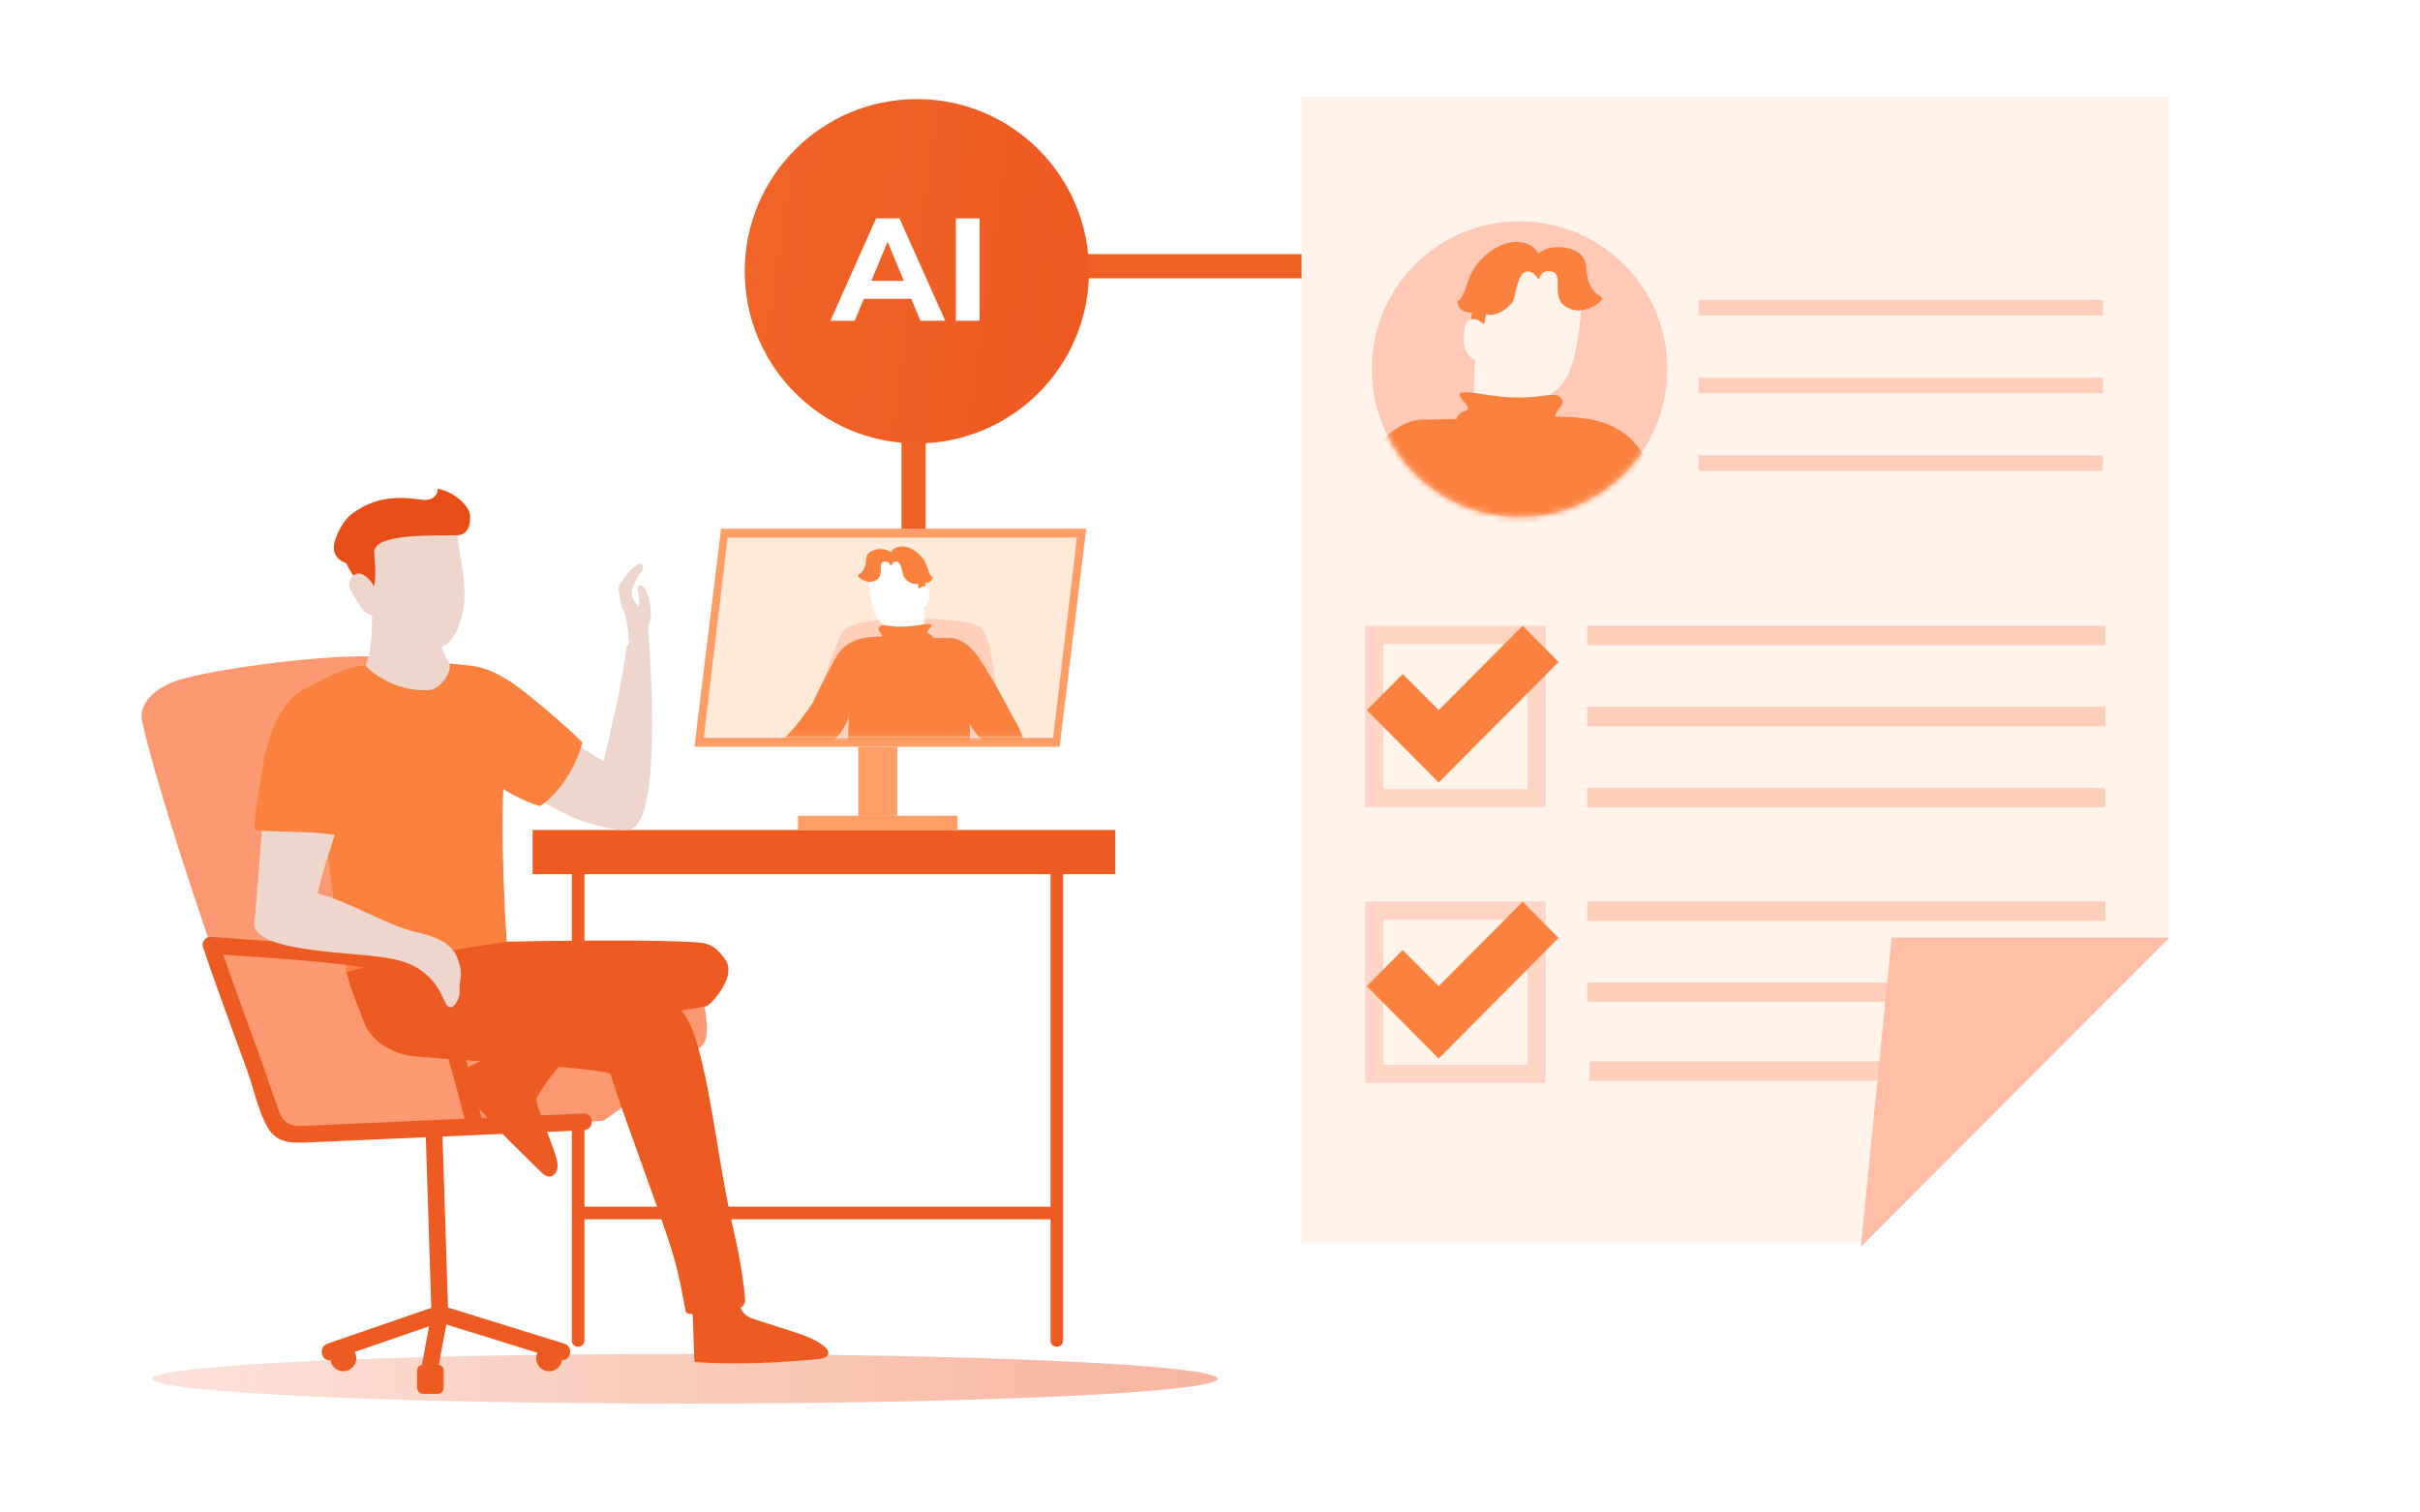 <svg width="400" height="250" viewBox="0 0 400 250" fill="none" xmlns="http://www.w3.org/2000/svg">
<rect width="400" height="250" fill="white"/>
<path d="M113.196 232.002C161.817 232.002 201.225 230.162 201.225 227.899C201.225 225.63 161.811 223.796 113.196 223.796C64.576 223.796 25.168 225.635 25.168 227.899C25.168 230.168 64.581 232.002 113.196 232.002Z" fill="url(#paint0_linear_5382_35500)"/>
<path d="M94.525 140.428C94.525 167.484 94.525 194.54 94.525 221.595C94.525 222.931 96.602 222.933 96.602 221.595C96.602 194.539 96.602 167.483 96.602 140.428C96.602 139.092 94.525 139.09 94.525 140.428Z" fill="#EE5B22"/>
<path d="M173.643 140.428C173.643 167.484 173.643 194.54 173.643 221.595C173.643 222.931 175.719 222.933 175.719 221.595C175.719 194.539 175.719 167.483 175.719 140.428C175.719 139.092 173.643 139.09 173.643 140.428Z" fill="#EE5B22"/>
<path d="M95.565 201.535C121.742 201.535 147.919 201.535 174.095 201.535C175.431 201.535 175.433 199.459 174.095 199.459C147.919 199.459 121.742 199.459 95.565 199.459C94.229 199.459 94.227 201.535 95.565 201.535Z" fill="#EE5B22"/>
<path d="M184.351 137.184H88.039V144.493H184.351V137.184Z" fill="#EE5B22"/>
<path d="M175.152 123.43H114.785L119.181 87.388H179.547L175.152 123.43Z" fill="#FF9D66"/>
<path d="M174.063 121.966H116.334L120.268 88.855H177.998L174.063 121.966Z" fill="#FFE9D9"/>
<path d="M158.271 134.859H131.898V137.184H158.271V134.859Z" fill="#FF9D66"/>
<path d="M148.306 123.43H141.859V134.858H148.306V123.43Z" fill="#FF9D66"/>
<mask id="mask0_5382_35500" style="mask-type:luminance" maskUnits="userSpaceOnUse" x="116" y="88" width="62" height="34">
<path d="M174.063 121.964H116.334L120.268 88.853H177.998L174.063 121.964Z" fill="white"/>
</mask>
<g mask="url(#mask0_5382_35500)">
<path d="M139.416 104.138C141.997 101.524 159.991 101.812 162.064 103.694C164.534 105.935 165.433 119.866 164.078 124.95C156.425 126.113 132.978 126.642 132.441 124.73C132.228 123.969 138.348 105.22 139.416 104.138Z" fill="#FFCFBC"/>
<path d="M138.676 107.868C138.123 108.574 135.704 113.138 134.287 116.259C125.238 129.724 122.862 120.709 132.736 124.881C135.265 125.949 139.957 120.729 140.288 118.359C140.294 121.053 139.822 127.187 140.109 127.231C146.09 128.138 153.916 128.498 159.91 127.678C160.52 124.097 160.281 121.719 160.303 119.229C160.361 112.885 163.414 111.458 162.893 110.474C162.235 109.232 159.991 105.468 157.015 105.468C152.977 105.468 151.357 105.11 147.339 105.205C144.46 105.273 140.992 104.909 138.676 107.868Z" fill="#FA823E"/>
<path d="M152.749 104.858C152.738 105.221 146.2 105.734 146.2 104.476C146.2 103.176 145.913 101.209 145.944 99.909C146.52 97.742 152.348 97.99 152.565 99.679C152.766 101.236 152.778 103.895 152.749 104.858Z" fill="white"/>
<path d="M144.271 100.432C144.683 101.704 144.946 102.435 146.048 103.191C147.15 103.948 148.666 104.174 149.845 103.544C150.634 103.123 151.2 102.376 151.627 101.59C152.487 100.004 152.696 98.451 152.354 96.679C152.013 94.907 151.084 92.941 149.491 92.092C148.731 91.687 147.847 91.465 147.001 91.627C144.586 92.09 143.716 93.316 143.593 95.68C143.536 96.786 143.99 99.567 144.271 100.432Z" fill="white"/>
<path d="M145.379 105.913C146.209 106.615 148.16 106.72 149.535 106.714C150.797 106.709 152.406 106.524 153.476 106.097C153.717 106.001 154.153 105.666 154.187 105.456C154.244 105.095 153.727 104.759 153.372 104.69C152.765 104.315 154.698 103.318 153.683 103.159C152.673 103 150.405 103.884 147.211 103.484C146.028 103.337 145.756 103.266 145.428 103.542C144.717 104.141 145.683 104.517 145.8 105.114C145.882 105.539 144.179 104.897 145.379 105.913Z" fill="#FA823E"/>
<path d="M168.031 119.572C169.738 122.581 169.992 125.571 168.435 126.494C165.912 127.989 164.352 128.242 161.438 128.576C160.407 128.694 159.282 128.792 158.41 128.229C157.989 127.957 157.65 127.502 157.662 127.001C157.689 125.874 156.643 125.296 157.711 124.937C159.076 124.477 160.631 123.094 162.609 122.572C161.059 121.166 160.57 120.205 159.438 118.016C158.248 115.715 156.686 112.873 156.578 110.285C156.525 109 156.967 107.006 158.424 106.578C160.096 106.087 161.125 108.058 161.962 109.192C164.488 112.614 165.932 115.872 168.031 119.572Z" fill="#FA823E"/>
<path d="M147.942 92.858C149.075 92.567 149.122 94.905 149.414 95.385C149.842 96.088 150.865 96.715 151.717 96.476C151.827 97.782 152.137 97.589 152.829 98.535C152.876 98.6 152.98 98.581 152.995 98.502C153.174 97.598 153.007 97.394 152.897 96.362C154.208 96.314 154.143 95.386 154.143 95.386C153.451 95.07 153.387 93.481 152.658 92.471C151.929 91.461 150.895 90.615 149.673 90.374C148.761 90.193 147.661 90.459 147.251 91.293C145.975 90.264 143.205 90.751 143.172 92.391C143.128 94.549 141.873 94.966 141.792 95.09C141.641 95.319 143.475 96.858 144.977 95.786C146.344 94.811 144.703 92.679 146.555 92.817C147.011 92.963 147.022 93.139 147.221 93.526C147.393 93.298 147.584 92.951 147.942 92.858Z" fill="#FA823E"/>
<path d="M153.533 97.743C153.501 97.505 153.458 97.25 153.29 97.078C153.105 96.89 152.805 96.852 152.553 96.93C151.233 97.342 150.798 99.425 151.926 100.265C151.999 100.319 152.078 100.367 152.163 100.396C152.45 100.495 152.773 100.375 153.004 100.178C153.333 99.896 153.513 99.469 153.574 99.04C153.636 98.61 153.59 98.173 153.533 97.743Z" fill="white"/>
<path d="M163.872 122.655C164.543 122.408 165.259 122.538 165.785 123.031C166.002 123.234 166.329 122.908 166.112 122.705C165.474 122.108 164.573 121.908 163.749 122.21C163.472 122.311 163.592 122.757 163.872 122.655Z" fill="#FA823E"/>
</g>
<path d="M29.885 112.295C25.889 113.43 22.823 116.171 23.482 119.182C25.574 128.744 33.298 152.88 40.246 171.24C41.821 175.402 43.671 182.68 45.583 186.699C45.998 187.572 99.01 185.495 99.668 185.258C100.208 185.064 110.313 177.546 115.926 172.952C117.51 171.655 116.658 167.187 116.22 165.187C115.492 161.862 84.545 160.337 83.989 159.913C83.473 159.52 70.621 110.449 65.701 108.972C60.388 107.376 38.042 109.978 29.885 112.295Z" fill="#FD9972"/>
<path d="M114.846 225.116C121.056 225.631 129.142 225.234 135.345 224.646C136.005 224.584 136.833 224.359 136.913 223.702C136.968 223.259 136.625 222.873 136.284 222.585C134.781 221.321 132.86 220.691 130.99 220.089C128.98 219.442 126.971 218.795 124.961 218.148C124.41 217.971 123.849 217.788 123.387 217.441C121.825 216.267 122.017 213.819 120.858 212.246C118.384 212.316 115.907 212.257 113.439 212.072C114.817 212.176 114.522 224.02 114.846 225.116Z" fill="#EE5B22"/>
<path d="M115.406 155.777C117.65 155.945 118.521 156.751 119.855 158.564C121.987 161.46 117.287 166.237 116.763 166.322C103.676 168.457 92.639 172.009 79.4 171.239C78.27 171.173 75.835 168.076 74.842 167.53C72.471 166.226 71.809 163.342 71.733 160.637C71.708 159.728 72.198 157.012 72.702 156.254C74.261 153.906 80.88 155.703 83.744 155.646C90.724 155.508 108.445 155.254 115.406 155.777Z" fill="#EE5B22"/>
<path d="M60.474 169.594C61.717 172.192 64.47 173.794 67.279 174.426C70.088 175.059 100.548 176.38 100.93 177.596C103.412 185.492 108.084 197.546 110.802 205.917C112.638 211.572 113.214 216.859 113.439 217.005C114.096 217.432 122.932 217.957 123.161 215.006C123.18 214.769 122.844 210.088 121.204 203.133C118.113 190.026 116.596 169.02 111.781 166.359C105.991 163.159 84.822 161.141 82.805 159.842C79.344 157.612 77.355 156.222 77.408 152.105C72.642 154.452 62.644 159.744 57.335 159.913C56.542 159.936 59.919 168.433 60.474 169.594Z" fill="#EE5B22"/>
<path d="M99.784 125.837C101.034 120.138 102.629 114.088 103.552 107.064C105.398 103.663 106.769 97.494 107.243 105.508C107.435 108.76 109.629 137.185 103.667 137.208C100.989 137.218 96.51 136.027 94.099 134.86C91.263 133.488 81.822 128.352 81.206 127.534C79.492 125.259 84.559 118.402 85.748 115.814C85.41 116.55 98.544 125.238 99.784 125.837Z" fill="#EED6CD"/>
<path d="M102.789 100.387C102.592 99.994 102.355 98.033 102.284 97.598C102.156 96.811 102.243 96.879 102.686 96.216C103.197 95.45 103.776 94.73 104.414 94.066C104.719 93.747 105.693 92.974 106.071 93.202C106.318 93.35 106.246 94.008 106.187 94.291C106.129 94.574 105.588 94.94 105.467 95.202C104.586 97.1 103.95 97.962 104.823 99.313C104.867 99.381 105.489 100.207 105.57 100.203C105.642 100.199 105.595 99.293 105.614 99.055C105.691 98.09 105.206 97.528 105.437 96.981C105.499 96.835 105.891 96.421 106.493 97.149C107.193 97.997 107.812 101.124 107.536 102.189C107.26 103.254 106.791 104.284 106.738 105.383C106.731 105.51 106.725 105.652 106.631 105.738C106.557 105.806 106.45 105.819 106.351 105.829C105.552 105.906 104.752 105.984 103.952 106.061C103.838 104.033 103.703 102.212 102.789 100.387Z" fill="#EED6CD"/>
<path d="M96.256 122.772C95.165 126.845 92.531 131.051 89.265 133.248C86.628 132.515 82.547 130.33 81.376 129.017C80.052 127.531 79.871 125.378 79.757 123.39C79.643 121.419 79.529 119.448 79.415 117.477C79.169 113.218 82.021 111.062 84.87 113.029C88.665 115.65 96.322 122.524 96.256 122.772Z" fill="#FA823E"/>
<path d="M51.187 113.469C50.083 120.648 53.233 130.144 54.03 139.264C54.66 146.464 55.722 152.721 57.323 160.638C65.425 158.554 75.469 156.888 83.742 155.648C82.921 142.001 82.47 126.488 84.868 113.029C80.05 109.672 77.689 110.099 74.283 109.68C73.334 109.563 65.103 109.2 60.442 109.907C57.355 110.377 54.504 111.564 51.187 113.469Z" fill="#FA823E"/>
<path d="M34.911 157.639C41.631 158.164 48.386 158.53 55.09 159.239C59.55 159.711 66.04 160.442 69.314 163.89C71.985 166.704 73.051 171.483 74.13 175.083C75.271 178.892 76.19 182.758 77.239 186.591C77.709 188.307 80.38 187.579 79.909 185.855C78.703 181.449 77.657 177.005 76.276 172.647C75.126 169.021 73.882 164.447 71.051 161.716C67.483 158.273 61.558 157.31 56.858 156.685C49.6 155.719 42.209 155.441 34.911 154.871C33.135 154.732 33.143 157.501 34.911 157.639Z" fill="#EE5B22"/>
<path d="M33.575 156.623C35.885 163.504 38.461 170.29 40.912 177.122C41.982 180.104 42.683 183.656 44.266 186.403C45.691 188.875 48.012 188.956 50.598 188.847C65.897 188.202 81.193 187.492 96.49 186.815C98.265 186.736 98.275 183.968 96.49 184.047C82.723 184.656 68.955 185.266 55.188 185.875C53.505 185.949 51.822 186.031 50.14 186.098C48.099 186.181 46.883 185.731 46.131 183.714C45.026 180.748 44.067 177.72 42.989 174.743C40.718 168.466 38.369 162.217 36.245 155.887C35.68 154.207 33.006 154.927 33.575 156.623Z" fill="#EE5B22"/>
<path d="M72.385 225.569H69.897C69.374 225.569 68.949 225.994 68.949 226.517V229.439C68.949 229.962 69.374 230.386 69.897 230.386H72.385C72.908 230.386 73.332 229.962 73.332 229.439V226.517C73.332 225.994 72.908 225.569 72.385 225.569Z" fill="#EE5B22"/>
<path d="M70.349 186.913C70.671 196.993 70.994 207.072 71.317 217.152C71.374 218.929 74.142 218.936 74.085 217.152C73.762 207.072 73.44 196.993 73.117 186.913C73.06 185.136 70.291 185.128 70.349 186.913Z" fill="#EE5B22"/>
<path d="M72.334 215.817C66.264 217.909 60.194 220.001 54.125 222.093C52.451 222.67 53.17 225.345 54.861 224.762C60.93 222.67 67 220.579 73.07 218.487C74.744 217.91 74.024 215.235 72.334 215.817Z" fill="#EE5B22"/>
<path d="M72.333 218.486C79.069 220.577 85.805 222.669 92.541 224.76C94.246 225.29 94.976 222.619 93.277 222.091C86.541 219.999 79.805 217.907 73.069 215.816C71.364 215.286 70.634 217.958 72.333 218.486Z" fill="#EE5B22"/>
<path d="M71.366 216.783C70.721 220.266 70.075 223.75 69.429 227.234C69.106 228.975 71.774 229.722 72.099 227.969C72.744 224.486 73.39 221.003 74.036 217.519C74.359 215.778 71.691 215.031 71.366 216.783Z" fill="#EE5B22"/>
<path d="M58.887 224.512C58.887 225.696 57.926 226.656 56.742 226.656C55.558 226.656 54.598 225.696 54.598 224.512C54.598 223.327 55.558 222.367 56.742 222.367C57.926 222.367 58.887 223.327 58.887 224.512Z" fill="#EE5B22"/>
<path d="M90.764 226.656C91.948 226.656 92.908 225.696 92.908 224.512C92.908 223.327 91.948 222.367 90.764 222.367C89.579 222.367 88.619 223.327 88.619 224.512C88.619 225.696 89.579 226.656 90.764 226.656Z" fill="#EE5B22"/>
<path d="M42.087 152.18C41.015 156.868 54.672 157.269 61.183 157.98C64.191 158.309 67.362 158.7 69.773 160.528C71.894 162.135 72.592 163.514 73.711 165.928C74.841 167.675 76.061 164.826 75.974 163.882C75.796 161.945 76.635 161.454 75.796 158.869C74.947 156.253 73.025 155.041 68.642 154.025C63.858 152.916 57.285 148.775 52.49 147.716C54.273 139.778 56.35 137.25 56.941 129.894C53.898 129.965 47.435 127.585 44.432 127.091C43.975 127.016 42.589 146.789 42.087 152.18Z" fill="#EED6CD"/>
<path d="M43.553 126.041C43.081 129.785 42.088 133.249 42.088 137.208C46.947 137.641 51.956 137.286 56.739 138.242C57.228 134.071 58.986 129.874 59.043 125.674C59.072 123.568 58.594 119.477 56.742 117.572C55.741 116.542 52.555 113.026 51.189 113.469C46.342 115.043 43.935 123.007 43.553 126.041Z" fill="#FA823E"/>
<path d="M60.442 109.907C60.272 110.254 64.95 114.496 70.949 114.054C72.999 113.903 74.821 110.604 74.284 109.679C73.76 108.778 73.328 107.825 72.979 106.843C72.277 104.866 71.997 101.648 71.993 99.549C68.743 99.434 64.423 98.681 61.276 98.055C61.787 102.866 61.426 107.901 60.442 109.907Z" fill="#EED6CD"/>
<path d="M64.555 103.928C66.404 105.658 68.959 106.378 71.431 106.922C71.868 107.018 72.319 107.112 72.76 107.034C73.38 106.925 73.894 106.495 74.313 106.025C75.602 104.58 76.253 102.669 76.576 100.761C77.228 96.909 76.099 92.357 75.551 88.475C75.316 86.811 73.12 86.354 71.55 85.757C70.75 85.453 69.88 85.406 69.026 85.363C67.796 85.3 66.567 85.238 65.337 85.176C64.778 85.148 64.2 85.123 63.678 85.324C63.221 85.5 62.845 85.836 62.502 86.186C57.277 91.505 59.481 99.178 64.555 103.928Z" fill="#EED6CD"/>
<path d="M61.873 91.579C61.224 88.105 71.57 88.548 75.551 88.477C77.757 88.438 77.841 85.832 77.637 84.824C77.432 83.816 75.484 81.364 72.271 80.774C72.48 81.53 71.816 82.297 71.064 82.52C70.311 82.743 69.507 82.585 68.728 82.485C64.622 81.957 61.122 82.569 57.894 85.16C56.709 86.111 55.271 88.806 55.183 90.323C55.096 91.84 56.029 92.671 57.24 93.092C58.026 94.847 58.97 95.844 59.912 97.519C60.512 98.587 60.477 99.019 61.276 98.058C62.403 96.698 61.969 93.329 61.873 91.579Z" fill="#EA4E18"/>
<path d="M61.617 96.542C61.106 95.751 58.978 93.279 57.763 96.109C57.348 97.075 58.695 98.758 59.708 100.453C60.438 101.673 61.974 101.929 62.337 101.389C63.407 99.796 61.617 96.542 61.617 96.542Z" fill="#EED6CD"/>
<path d="M75.803 178.502C75.865 179.128 76.266 179.661 76.655 180.155C80.991 185.661 84.349 188.7 89.329 193.63C89.757 194.052 90.261 194.503 90.861 194.473C91.46 194.443 91.941 193.909 92.094 193.329C92.246 192.749 92.136 192.134 91.994 191.551C91.385 189.064 88.262 182.231 88.702 181.458C89.581 179.911 90.607 178.447 91.761 177.093C91.97 176.847 92.19 176.594 92.281 176.284C92.446 175.723 92.144 175.124 91.739 174.703C89.549 172.421 75.463 175.047 75.803 178.502Z" fill="#EE5B22"/>
<path d="M172.296 216.3C172.998 216.3 173.568 215.73 173.568 215.028C173.568 214.326 172.998 213.757 172.296 213.757C171.594 213.757 171.025 214.326 171.025 215.028C171.025 215.73 171.594 216.3 172.296 216.3Z" fill="white"/>
<path d="M226 67.967L226 44L151 44L151 47.382L151 87.4" stroke="#F05F24" stroke-width="3.994"/>
<path d="M151.549 73.289C167.263 73.289 180.003 60.548 180.003 44.835C180.003 29.122 167.266 16.381 151.549 16.381C135.833 16.381 123.096 29.119 123.096 44.835C123.096 60.551 135.833 73.289 151.549 73.289Z" fill="url(#paint1_linear_5382_35500)"/>
<path d="M157.996 53.019V36.1H161.912V53.019H157.996Z" fill="white"/>
<path d="M137.266 53.019L144.807 36.1H148.674L156.239 53.019H152.13L145.943 38.082H147.489L141.278 53.019H137.266ZM141.036 49.394L142.075 46.421H150.777L151.84 49.394H141.036Z" fill="white"/>
<path d="M307.581 205.347H215.131V16H358.608V154.242L307.581 205.347Z" fill="#FFF3EA"/>
<path opacity="0.5" d="M348.008 103.432H262.359V106.652H348.008V103.432Z" fill="#FFAB8B"/>
<path opacity="0.5" d="M348.008 116.823H262.359V120.043H348.008V116.823Z" fill="#FFAB8B"/>
<path opacity="0.5" d="M348.008 130.221H262.359V133.441H348.008V130.221Z" fill="#FFAB8B"/>
<path d="M255.472 133.44H225.654V103.432H255.472V133.44ZM228.662 130.419H252.477V106.453H228.662V130.419Z" fill="#FFD5C5"/>
<path opacity="0.5" d="M348.008 148.993H262.359V152.213H348.008V148.993Z" fill="#FFAB8B"/>
<path opacity="0.5" d="M348.008 162.391H262.359V165.611H348.008V162.391Z" fill="#FFAB8B"/>
<path opacity="0.5" d="M316.742 175.435H262.74V178.649H316.742V175.435Z" fill="#FFAB8B"/>
<path d="M255.472 179.001H225.654V148.993H255.472V179.001ZM228.662 175.98H252.477V152.014H228.662V175.98Z" fill="#FFD5C5"/>
<path opacity="0.5" d="M347.602 49.569H280.742V52.141H347.602V49.569Z" fill="#FFAB8B"/>
<path opacity="0.5" d="M347.602 62.422H280.742V64.993H347.602V62.422Z" fill="#FFAB8B"/>
<path opacity="0.5" d="M347.602 75.272H280.742V77.844H347.602V75.272Z" fill="#FFAB8B"/>
<path d="M358.608 154.971L307.58 206.076L312.683 154.971H358.608Z" fill="#FFBEA5"/>
<path d="M237.804 117.388L231.861 111.407L225.918 117.388L231.861 123.369L237.24 128.776L237.804 129.35L257.615 109.413L251.672 103.432L237.804 117.388Z" fill="#FA823E"/>
<path d="M237.804 163.008L231.861 157.027L225.918 163.008L231.861 168.989L237.24 174.403L237.804 174.971L257.615 155.034L251.672 149.052L237.804 163.008Z" fill="#FA823E"/>
<circle cx="251.17" cy="61.002" r="24.43" fill="#FFC9B5"/>
<mask id="mask1_5382_35500" style="mask-type:luminance" maskUnits="userSpaceOnUse" x="226" y="36" width="50" height="50">
<circle cx="251.17" cy="61" r="24.43" fill="white"/>
</mask>
<g mask="url(#mask1_5382_35500)">
<path d="M270.867 74C271.937 75.367 276.623 84.21 279.37 90.257C296.9 116.344 301.503 98.877 282.374 106.96C277.474 109.03 268.384 98.916 267.743 94.326C267.731 99.544 268.646 111.429 268.089 111.513C256.502 113.271 241.341 113.968 229.729 112.38C228.547 105.442 229.011 100.834 228.967 96.01C228.855 83.719 222.94 80.956 223.95 79.05C225.224 76.642 229.572 69.35 235.336 69.35C243.159 69.35 246.299 68.657 254.083 68.84C259.661 68.974 266.38 68.267 270.867 74Z" fill="#FA823E"/>
<path d="M243.6 68.165C243.621 68.869 256.288 69.862 256.288 67.425C256.288 64.906 256.844 61.096 256.785 58.578C255.667 54.379 244.378 54.86 243.956 58.132C243.567 61.149 243.545 66.3 243.6 68.165Z" fill="#FFF3EA"/>
<path d="M260.027 59.593C259.227 62.057 258.719 63.474 256.584 64.939C254.449 66.404 251.512 66.842 249.228 65.622C247.699 64.806 246.602 63.36 245.776 61.837C244.109 58.763 243.705 55.756 244.366 52.323C245.027 48.889 246.827 45.08 249.913 43.435C251.385 42.651 253.099 42.221 254.736 42.535C259.417 43.432 261.102 45.807 261.34 50.388C261.45 52.529 260.571 57.918 260.027 59.593Z" fill="#FFF3EA"/>
<path d="M257.879 70.206C256.27 71.568 252.49 71.77 249.826 71.759C247.381 71.748 244.265 71.391 242.191 70.564C241.725 70.378 240.88 69.729 240.815 69.321C240.703 68.622 241.705 67.972 242.394 67.837C243.57 67.112 239.825 65.18 241.791 64.871C243.748 64.563 248.142 66.276 254.329 65.502C256.62 65.216 257.147 65.078 257.784 65.614C259.16 66.773 257.289 67.501 257.063 68.66C256.903 69.483 260.203 68.239 257.879 70.206Z" fill="#FA823E"/>
<path d="M213.993 96.677C210.687 102.506 210.194 108.3 213.211 110.088C218.1 112.984 221.121 113.474 226.766 114.121C228.763 114.349 230.943 114.539 232.633 113.448C233.448 112.922 234.106 112.04 234.082 111.069C234.03 108.887 236.056 107.767 233.988 107.071C231.342 106.181 228.331 103.5 224.499 102.49C227.501 99.766 228.448 97.904 230.641 93.663C232.947 89.205 235.973 83.699 236.181 78.684C236.285 76.195 235.428 72.332 232.606 71.504C229.366 70.553 227.373 74.37 225.751 76.568C220.857 83.198 218.06 89.508 213.993 96.677Z" fill="#FA823E"/>
<path d="M252.915 44.912C250.72 44.347 250.628 48.878 250.062 49.807C249.233 51.17 247.251 52.383 245.601 51.92C245.387 54.451 244.787 54.077 243.446 55.91C243.354 56.036 243.154 55.998 243.125 55.846C242.777 54.094 243.1 53.699 243.314 51.699C240.774 51.608 240.9 49.808 240.9 49.808C242.241 49.196 242.365 46.118 243.777 44.162C245.189 42.205 247.193 40.566 249.56 40.099C251.326 39.749 253.459 40.264 254.253 41.88C256.725 39.886 262.091 40.83 262.155 44.005C262.24 48.187 264.672 48.996 264.829 49.235C265.12 49.679 261.569 52.66 258.659 50.584C256.009 48.695 259.189 44.565 255.602 44.831C254.718 45.115 254.695 45.455 254.311 46.206C253.978 45.764 253.608 45.091 252.915 44.912Z" fill="#FA823E"/>
<path d="M242.083 54.383C242.145 53.922 242.228 53.428 242.554 53.095C242.912 52.73 243.494 52.656 243.981 52.808C246.539 53.606 247.381 57.643 245.196 59.269C245.054 59.373 244.903 59.466 244.736 59.524C244.181 59.715 243.555 59.483 243.109 59.102C242.47 58.555 242.123 57.728 242.003 56.896C241.884 56.064 241.973 55.216 242.083 54.383Z" fill="#FFF3EA"/>
</g>
<defs>
<linearGradient id="paint0_linear_5382_35500" x1="258.443" y1="225.089" x2="-21.092" y2="226.657" gradientUnits="userSpaceOnUse">
<stop stop-color="#F5A68B"/>
<stop offset="1" stop-color="#F5A68B" stop-opacity="0.2"/>
</linearGradient>
<linearGradient id="paint1_linear_5382_35500" x1="123.096" y1="16.381" x2="186.694" y2="25.236" gradientUnits="userSpaceOnUse">
<stop stop-color="#F16428"/>
<stop offset="1" stop-color="#EE5920"/>
</linearGradient>
</defs>
</svg>
